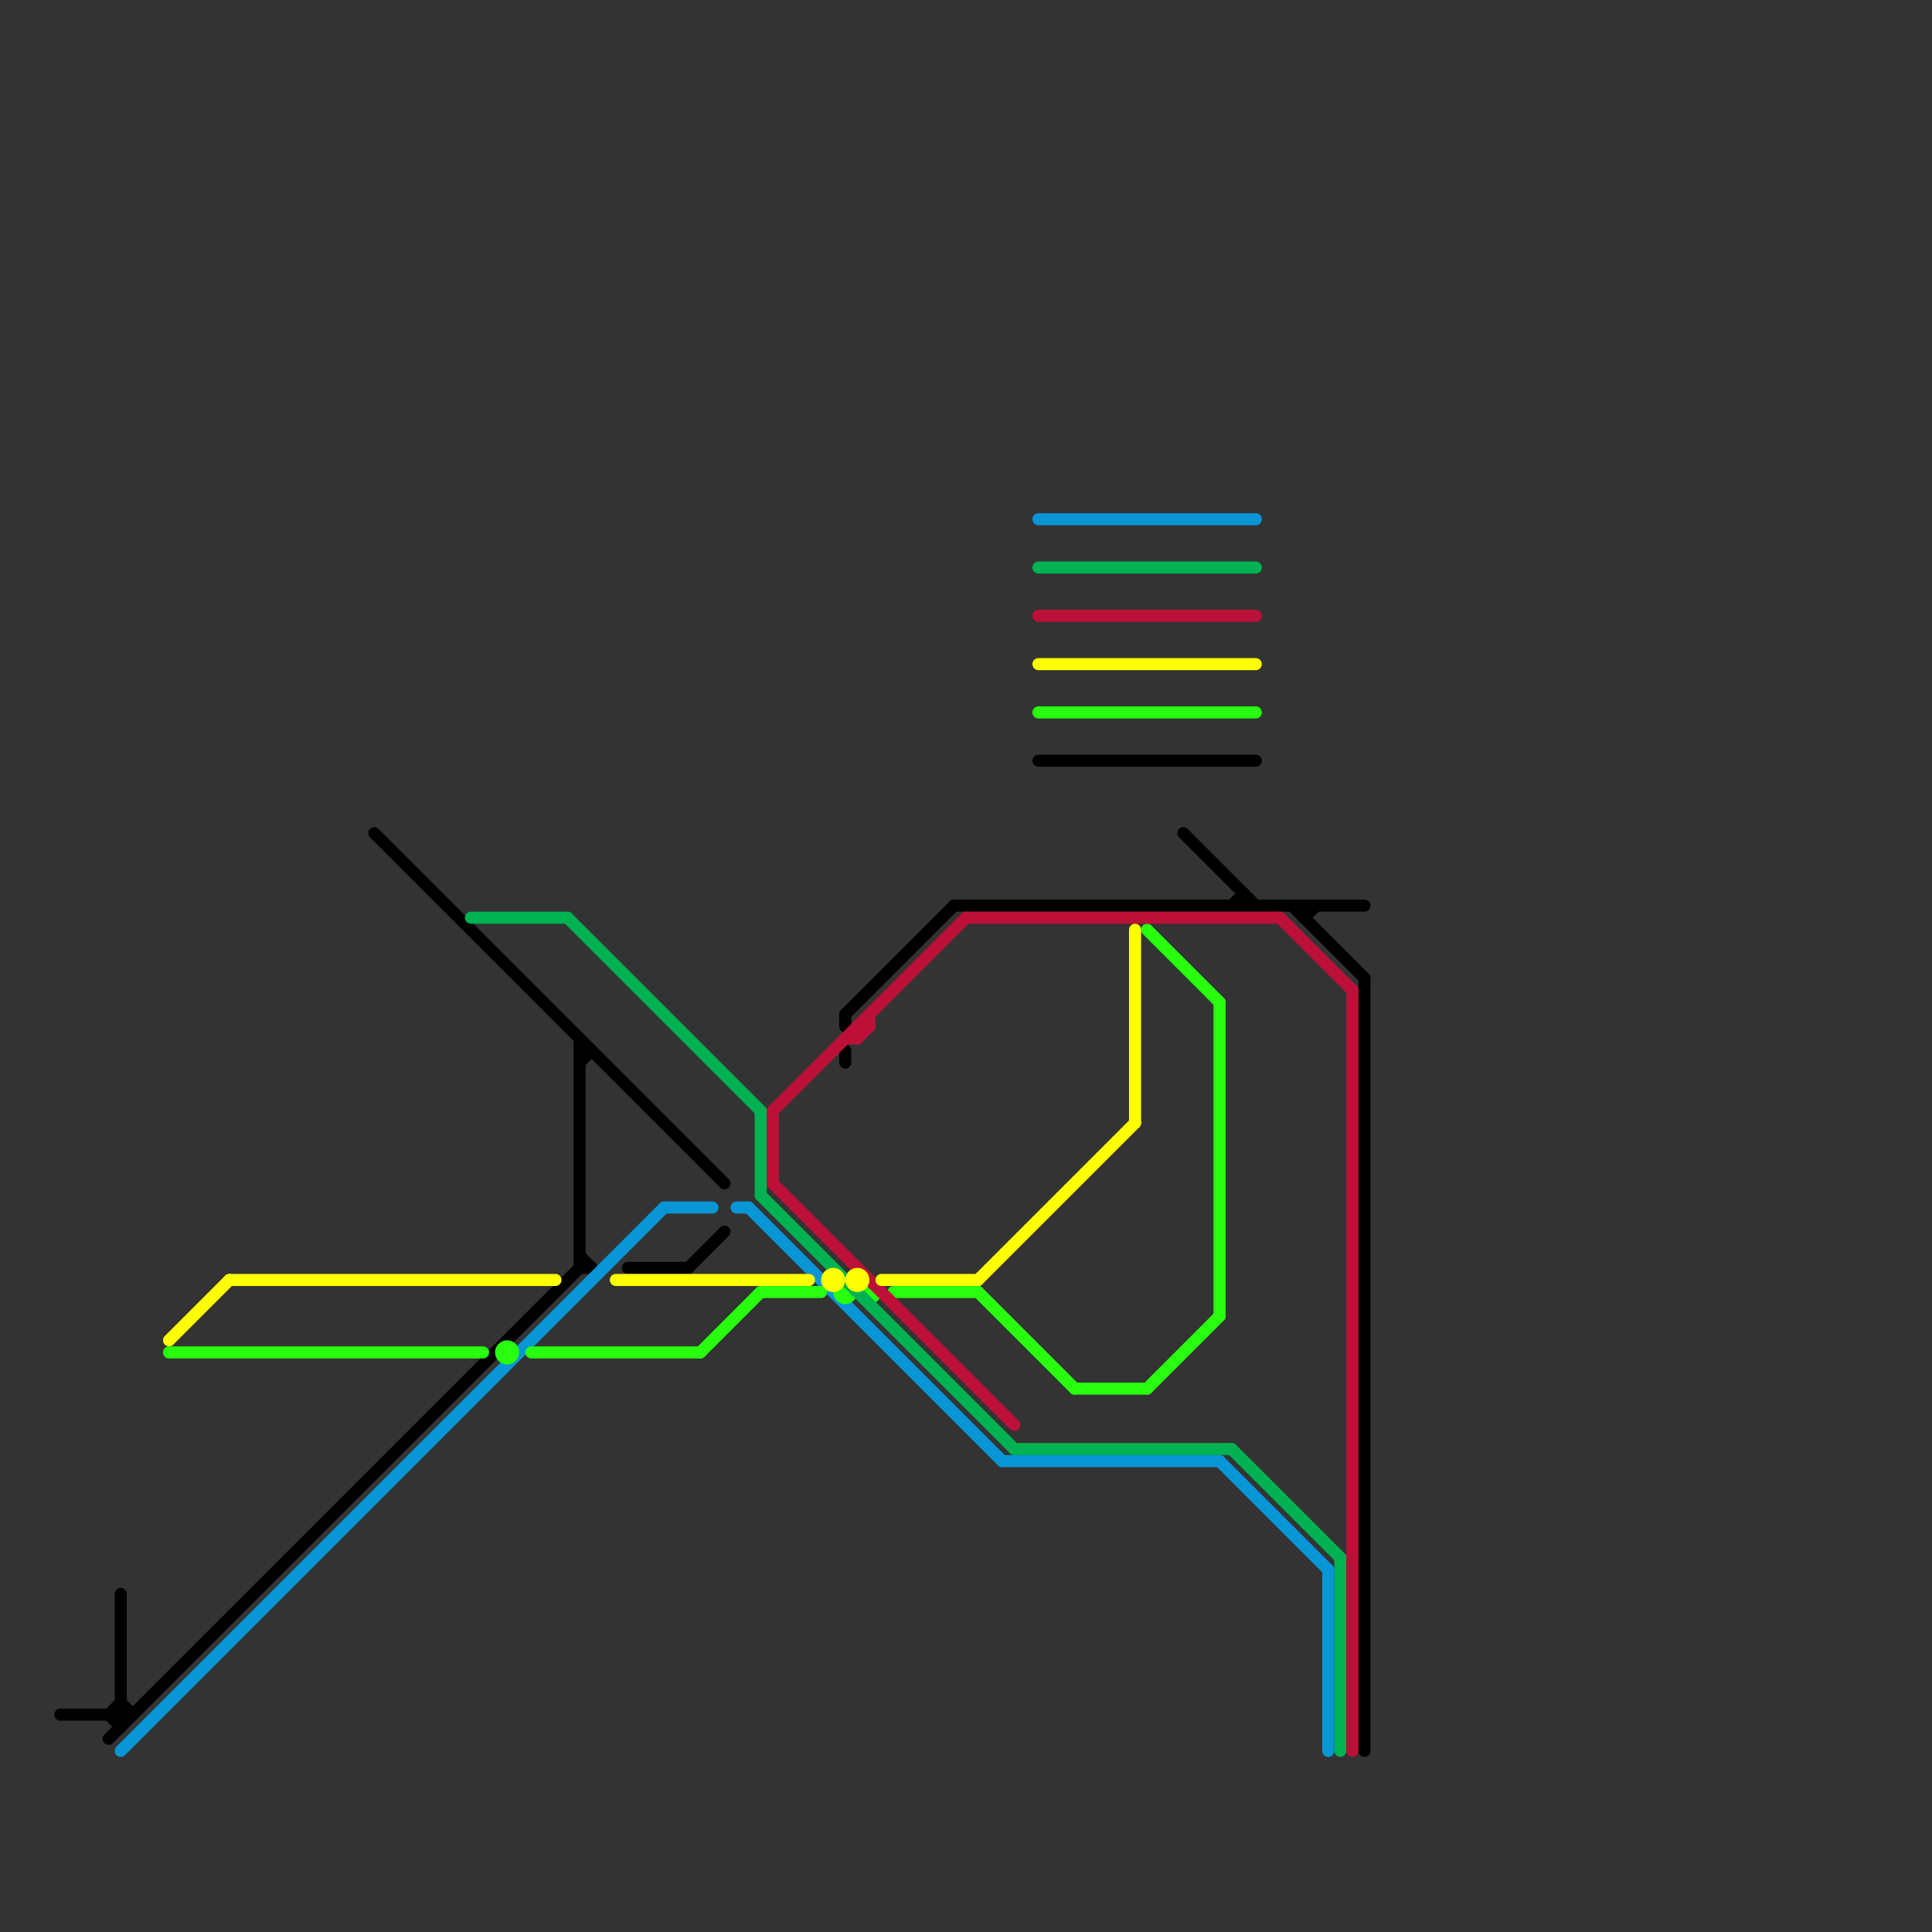 
<svg version="1.1" xmlns="http://www.w3.org/2000/svg" viewBox="0 0 160 160">
<rect x="0" y="0" width="160" height="160" fill="#333333" stroke="none"/>
<style>text { font: 1px Helvetica; font-weight: 600; white-space: pre; dominant-baseline: central; } line { stroke-width: 1; fill: none; stroke-linecap: round; stroke-linejoin: round; } .c0 { stroke: #000000 } .c1 { stroke: #0896d7 } .c2 { stroke: #27ff0f } .c3 { stroke: #00b251 } .c4 { stroke: #bd1038 } .c5 { stroke: #ffff00 }</style><defs><g id="wm-xf"><circle r="1.2" fill="#000"/><circle r="0.9" fill="#fff"/><circle r="0.6" fill="#000"/><circle r="0.3" fill="#fff"/></g><g id="wm"><circle r="0.6" fill="#000"/><circle r="0.3" fill="#fff"/></g></defs><line class="c0" x1="10" y1="132" x2="10" y2="143"/><line class="c0" x1="107" y1="75" x2="113" y2="81"/><line class="c0" x1="48" y1="86" x2="48" y2="105"/><line class="c0" x1="48" y1="104" x2="49" y2="105"/><line class="c0" x1="48" y1="105" x2="49" y2="105"/><line class="c0" x1="52" y1="105" x2="57" y2="105"/><line class="c0" x1="9" y1="142" x2="10" y2="143"/><line class="c0" x1="48" y1="88" x2="49" y2="87"/><line class="c0" x1="103" y1="74" x2="103" y2="75"/><line class="c0" x1="31" y1="69" x2="60" y2="98"/><line class="c0" x1="70" y1="84" x2="70" y2="85"/><line class="c0" x1="108" y1="75" x2="108" y2="76"/><line class="c0" x1="70" y1="87" x2="70" y2="88"/><line class="c0" x1="86" y1="63" x2="104" y2="63"/><line class="c0" x1="48" y1="87" x2="49" y2="87"/><line class="c0" x1="98" y1="69" x2="104" y2="75"/><line class="c0" x1="70" y1="84" x2="79" y2="75"/><line class="c0" x1="79" y1="75" x2="113" y2="75"/><line class="c0" x1="10" y1="141" x2="11" y2="142"/><line class="c0" x1="108" y1="76" x2="109" y2="75"/><line class="c0" x1="9" y1="142" x2="10" y2="141"/><line class="c0" x1="57" y1="105" x2="60" y2="102"/><line class="c0" x1="102" y1="75" x2="103" y2="74"/><line class="c0" x1="5" y1="142" x2="11" y2="142"/><line class="c0" x1="113" y1="81" x2="113" y2="145"/><line class="c0" x1="9" y1="144" x2="48" y2="105"/><line class="c1" x1="10" y1="145" x2="55" y2="100"/><line class="c1" x1="101" y1="121" x2="110" y2="130"/><line class="c1" x1="55" y1="100" x2="59" y2="100"/><line class="c1" x1="62" y1="100" x2="83" y2="121"/><line class="c1" x1="86" y1="43" x2="104" y2="43"/><line class="c1" x1="61" y1="100" x2="62" y2="100"/><line class="c1" x1="83" y1="121" x2="101" y2="121"/><line class="c1" x1="110" y1="130" x2="110" y2="145"/><line class="c2" x1="44" y1="112" x2="58" y2="112"/><line class="c2" x1="14" y1="112" x2="40" y2="112"/><line class="c2" x1="101" y1="83" x2="101" y2="109"/><line class="c2" x1="89" y1="115" x2="95" y2="115"/><line class="c2" x1="63" y1="107" x2="68" y2="107"/><line class="c2" x1="81" y1="107" x2="89" y2="115"/><line class="c2" x1="86" y1="59" x2="104" y2="59"/><line class="c2" x1="58" y1="112" x2="63" y2="107"/><line class="c2" x1="95" y1="115" x2="101" y2="109"/><line class="c2" x1="74" y1="107" x2="81" y2="107"/><line class="c2" x1="95" y1="77" x2="101" y2="83"/><circle cx="42" cy="112" r="1" fill="#27ff0f" /><circle cx="72" cy="107" r="1" fill="#27ff0f" /><circle cx="70" cy="107" r="1" fill="#27ff0f" /><line class="c3" x1="63" y1="92" x2="63" y2="99"/><line class="c3" x1="84" y1="120" x2="102" y2="120"/><line class="c3" x1="47" y1="76" x2="63" y2="92"/><line class="c3" x1="39" y1="76" x2="47" y2="76"/><line class="c3" x1="111" y1="129" x2="111" y2="145"/><line class="c3" x1="102" y1="120" x2="111" y2="129"/><line class="c3" x1="63" y1="99" x2="84" y2="120"/><line class="c3" x1="86" y1="47" x2="104" y2="47"/><line class="c4" x1="71" y1="85" x2="71" y2="86"/><line class="c4" x1="80" y1="76" x2="106" y2="76"/><line class="c4" x1="106" y1="76" x2="112" y2="82"/><line class="c4" x1="112" y1="82" x2="112" y2="145"/><line class="c4" x1="70" y1="86" x2="71" y2="86"/><line class="c4" x1="71" y1="85" x2="72" y2="85"/><line class="c4" x1="86" y1="51" x2="104" y2="51"/><line class="c4" x1="72" y1="84" x2="72" y2="85"/><line class="c4" x1="64" y1="92" x2="80" y2="76"/><line class="c4" x1="64" y1="98" x2="84" y2="118"/><line class="c4" x1="71" y1="86" x2="72" y2="85"/><line class="c4" x1="64" y1="92" x2="64" y2="98"/><line class="c5" x1="14" y1="111" x2="19" y2="106"/><line class="c5" x1="19" y1="106" x2="46" y2="106"/><line class="c5" x1="86" y1="55" x2="104" y2="55"/><line class="c5" x1="51" y1="106" x2="67" y2="106"/><line class="c5" x1="94" y1="77" x2="94" y2="93"/><line class="c5" x1="73" y1="106" x2="81" y2="106"/><line class="c5" x1="81" y1="106" x2="94" y2="93"/><circle cx="69" cy="106" r="1" fill="#ffff00" /><circle cx="71" cy="106" r="1" fill="#ffff00" />
</svg>
